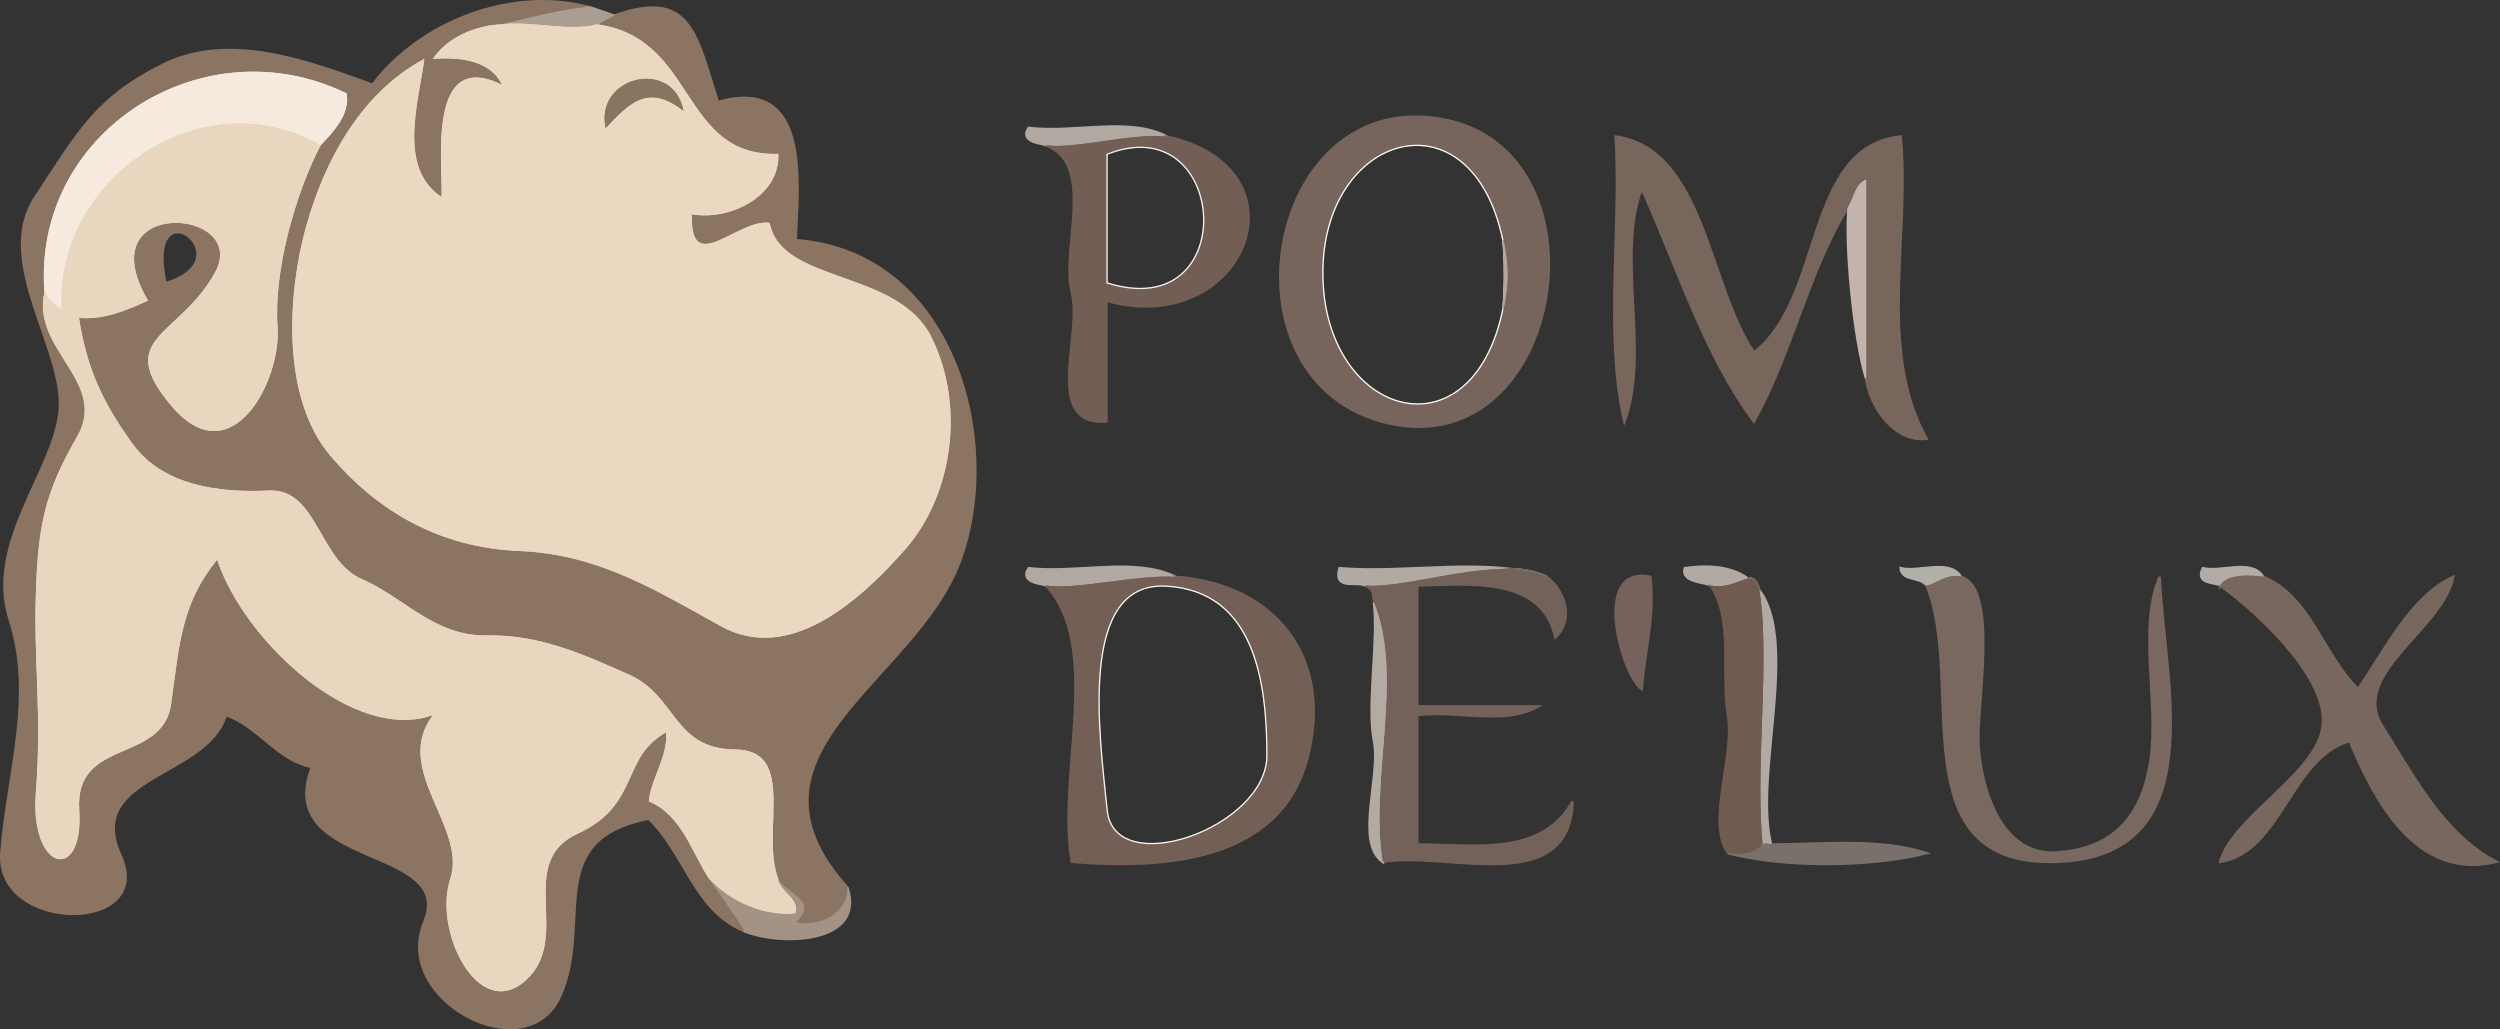 <?xml version="1.0" encoding="UTF-8"?>
<svg xmlns="http://www.w3.org/2000/svg" id="Layer_1" data-name="Layer 1" width="289.57" height="119.22" viewBox="0 0 289.57 119.22">
  <rect x="0" y="0" width="289.57" height="119.22" fill="#333333" stroke="none"/>
  <defs>
    <style>
      .cls-1 {
        stroke: #c4b2ac;
      }

      .cls-1, .cls-2, .cls-3, .cls-4, .cls-5, .cls-6, .cls-7, .cls-8, .cls-9, .cls-10, .cls-11, .cls-12, .cls-13, .cls-14, .cls-15, .cls-16, .cls-17, .cls-18, .cls-19, .cls-20, .cls-21, .cls-22, .cls-23, .cls-24, .cls-25, .cls-26, .cls-27, .cls-28, .cls-29, .cls-30 {
        fill: none;
      }

      .cls-1, .cls-2, .cls-3, .cls-4, .cls-5, .cls-6, .cls-7, .cls-8, .cls-9, .cls-10, .cls-12, .cls-13, .cls-14, .cls-15, .cls-16, .cls-17, .cls-18, .cls-19, .cls-20, .cls-21, .cls-22, .cls-23, .cls-24, .cls-25, .cls-26, .cls-27, .cls-28, .cls-29, .cls-30 {
        stroke-width: .3px;
      }

      .cls-2 {
        stroke: #88755f;
      }

      .cls-31 {
        fill: #78655c;
      }

      .cls-31, .cls-32, .cls-33, .cls-34, .cls-35, .cls-36, .cls-37, .cls-38, .cls-11, .cls-39, .cls-40, .cls-41, .cls-42, .cls-43, .cls-44, .cls-45, .cls-46, .cls-47, .cls-48, .cls-49, .cls-50, .cls-51, .cls-52, .cls-53, .cls-54, .cls-55, .cls-56 {
        stroke-width: 0px;
      }

      .cls-32 {
        fill: #e9d6bf;
      }

      .cls-33 {
        fill: #b2afab;
      }

      .cls-3 {
        stroke: #f9f8f7;
      }

      .cls-4 {
        stroke: #b0a8a1;
      }

      .cls-34 {
        fill: #b1aaa3;
      }

      .cls-35 {
        fill: #78675e;
      }

      .cls-36 {
        fill: #77655d;
      }

      .cls-37 {
        fill: #b3aaa3;
      }

      .cls-5 {
        stroke: #715a4f;
      }

      .cls-6 {
        stroke: #b2afab;
      }

      .cls-7 {
        stroke: #735e55;
      }

      .cls-38 {
        fill: #b1a9a4;
      }

      .cls-8 {
        stroke: #8c7462;
      }

      .cls-9 {
        stroke: #b3aaa3;
      }

      .cls-10 {
        stroke: #76615c;
      }

      .cls-39 {
        fill: #735e55;
      }

      .cls-12 {
        stroke: #78675e;
      }

      .cls-13 {
        stroke: #77655d;
      }

      .cls-40 {
        fill: #76615c;
      }

      .cls-41 {
        fill: #ead8c1;
      }

      .cls-14 {
        stroke: #f3f2ef;
      }

      .cls-15 {
        stroke: #e9d6bf;
      }

      .cls-42 {
        fill: #b2aba7;
      }

      .cls-16 {
        stroke: #b1aaa3;
      }

      .cls-43 {
        fill: #b8a398;
      }

      .cls-17 {
        stroke: #b2aba7;
      }

      .cls-44 {
        fill: #aa9d91;
      }

      .cls-18 {
        stroke: #aa9d91;
      }

      .cls-19 {
        stroke: #b8a398;
      }

      .cls-20 {
        stroke: #ead8c1;
      }

      .cls-21 {
        stroke: #f6f5f3;
      }

      .cls-45 {
        fill: #c4b2ac;
      }

      .cls-22 {
        stroke: #b1a8a2;
      }

      .cls-23 {
        stroke: #72625a;
      }

      .cls-46 {
        fill: #735f55;
      }

      .cls-24 {
        stroke: #b1a9a4;
      }

      .cls-47 {
        fill: #f5eadd;
      }

      .cls-48 {
        fill: #b0a8a1;
      }

      .cls-25 {
        stroke: #f5eadd;
      }

      .cls-49 {
        fill: #b1a8a2;
      }

      .cls-26 {
        stroke: #796860;
      }

      .cls-50 {
        fill: #72625a;
      }

      .cls-51 {
        fill: #796f6b;
      }

      .cls-52 {
        fill: #8c7462;
      }

      .cls-53 {
        fill: #88755f;
      }

      .cls-54 {
        fill: #715a4f;
      }

      .cls-27 {
        stroke: #796f6b;
      }

      .cls-28 {
        stroke: #735f55;
      }

      .cls-55 {
        fill: #796860;
      }

      .cls-29 {
        stroke: #a49385;
      }

      .cls-56 {
        fill: #a49385;
      }

      .cls-30 {
        stroke: #78655c;
      }
    </style>
  </defs>
  <path class="cls-8" d="M86.15,107.82c.6.38-3.42-5.13-4-6-2.05-3.09-3.12-7.36-7-9,.27-2.77,2.22-5.07,2-8-5.3,2.97-2.96,8.41-10.25,11.75s-.53,12.09-6.01,16.99c-5.48,4.91-10.74-5.73-8.74-11.74,2-6.01-6.8-12.68-2-19-9.05,3.3-21.85-8.47-25-18-4.1,5.06-4.36,9.63-5.32,16.68-.97,7.04-11.22,3.88-10.65,12.35.56,8.46-5.74,7.19-5.03-2.03s-.25-14.93,0-23,1.09-11.86,4.77-18.23c3.68-6.37-5.32-10.06-3.77-16.77C3.73,15.26,23.51,2.7,40.15,10.82c.44,2.45-1.61,4.51-3,6-2.93,5.55-5.47,14.66-5,21,.47,6.34-5.37,17.33-12.25,9.25-6.87-8.09.87-7.98,5-15.5,4.13-7.51-14.9-8.88-7.75,3.25-2.52,1.14-5.08,2.24-8,2,.89,5.79,2.77,9.9,6.3,14.7,3.53,4.79,10.08,5.57,15.7,5.3,5.62-.27,5.76,8.07,10.75,10.25,5,2.18,8.39,6.62,14.47,6.53,6.08-.1,10.88,2.05,16.47,4.53,5.6,2.47,5.07,8.62,12.32,8.68,7.24.06,2.91,9.64,4.99,15.01.69,1.53,4.86,2.53,2,5,2.66.65,6.11-.98,6-4-14.09-15.73,7.95-23.84,13.07-37.93,5.13-14.08-.97-35.77-19.07-37.07.29-6.86,1.72-19.03-9-16-2.55-8.02-3.2-13.15-12-10-.27.1-1.96.99-2,1,11.57,1.54,9.58,15.37,21,15,.23,4.93-5.63,7.77-10,7-.3,7.43,5.41.4,9,1,1.34,7.09,14.82,5.3,18.75,13.25,3.93,7.95,2.45,18.25-3,24.5-5.46,6.24-13.58,13.32-21.44,8.94-7.87-4.37-14.3-8.31-23.31-8.69s-16.26-4.38-21.92-11.08c-5.66-6.7-4.96-18.74-2.75-26.59,2.21-7.85,6.48-15.48,13.67-19.33-.64,4.97-3.14,12.62,2,16,.14-3.99-1.72-17.28,7-13-1.42-2.93-5.05-3.21-8-3,1.66-2.52,4.99-3.91,8-4,2.46-.61,7.6-1.88,10-2-8.84-2.33-19.38,1.6-25,9-7.42-2.68-16.55-6.16-24.3-2.3-7.76,3.85-9.78,7.82-14.72,15.28-4.95,7.45,3.46,17.72,2.79,24.79-.67,7.07-8.64,15.27-5.77,24.23s-.26,17.7-.98,26.98c-.72,9.27,17.96,9.45,13.76.24-4.2-9.21,10.05-8.97,12.22-16.22,3.75,1.25,6.07,5.34,10,6-4.59,11.89,16.76,8.94,13,18s11.75,17.15,15.67,8.67-2.15-18.26,10.33-20.67c4.24,4.1,5.27,10.61,11,13M19.15,32.82c-2.48-11.8,9.54-2.84,0,0Z"></path>
  <path class="cls-18" d="M58.15,2.82c3.49-.43,7.61.87,11,0,.04-.01,1.73-.9,2-1-.11-.01-2.38-.87-3-1-2.4.12-7.54,1.39-10,2Z"></path>
  <path class="cls-20" d="M69.15,2.82c-3.39.87-7.51-.43-11,0-3.01.09-6.34,1.48-8,4,2.95-.21,6.58.07,8,3-8.72-4.28-6.86,9.01-7,13-5.14-3.38-2.64-11.03-2-16-7.19,3.85-11.46,11.48-13.67,19.33-2.21,7.85-2.91,19.89,2.75,26.59,5.66,6.7,12.91,10.7,21.92,11.08s15.44,4.32,23.31,8.69c7.86,4.38,15.98-2.7,21.44-8.94,5.45-6.25,6.93-16.55,3-24.5-3.93-7.95-17.41-6.16-18.75-13.25-3.59-.6-9.3,6.43-9-1,4.37.77,10.23-2.07,10-7-11.42.37-9.43-13.46-21-15M79.15,12.82c-4.22-3.32-6.42-.68-9,2-1.27-6.03,7.86-8.13,9-2Z"></path>
  <path class="cls-25" d="M5.15,33.82c.14.44,1.4,1.79,2,2-.77-15.16,16.21-26.83,30-19,1.39-1.49,3.44-3.55,3-6C23.51,2.7,3.73,15.26,5.15,33.82Z"></path>
  <path class="cls-2" d="M79.15,12.82c-1.14-6.13-10.27-4.03-9,2,2.58-2.68,4.78-5.32,9-2Z"></path>
  <path class="cls-13" d="M167.15,13.82c-20.77-3.9-26.57,30.74-6.22,35.22,20.34,4.48,25.97-31.51,6.22-35.22M174.15,27.82c.62,2.99.61,5.07,0,8-3.65,17.63-20.85,12.58-21-4s17.34-21.65,21-4Z"></path>
  <path class="cls-15" d="M5.15,33.82c-1.55,6.71,7.45,10.4,3.77,16.77-3.68,6.37-4.52,10.16-4.77,18.23s.71,13.78,0,23,5.59,10.49,5.03,2.03c-.57-8.47,9.68-5.31,10.65-12.35.96-7.05,1.22-11.62,5.32-16.68,3.15,9.53,15.95,21.3,25,18-4.8,6.32,4,12.99,2,19-2,6.01,3.26,16.65,8.74,11.74,5.48-4.9-1.28-13.65,6.01-16.99s4.95-8.78,10.25-11.75c.22,2.93-1.73,5.23-2,8,3.88,1.64,4.95,5.91,7,9,2.38,2.65,6.45,4.39,10,4,.55-1.82-1.75-2.47-2-4-2.08-5.37,2.25-14.95-4.99-15.01-7.25-.06-6.72-6.21-12.32-8.68-5.59-2.48-10.39-4.63-16.47-4.53-6.08.09-9.47-4.35-14.47-6.53-4.99-2.18-5.13-10.52-10.75-10.25-5.62.27-12.17-.51-15.7-5.3-3.53-4.8-5.41-8.91-6.3-14.7,2.92.24,5.48-.86,8-2-7.15-12.13,11.88-10.76,7.75-3.25-4.13,7.52-11.87,7.41-5,15.5,6.88,8.08,12.72-2.91,12.25-9.25-.47-6.34,2.07-15.45,5-21-13.79-7.83-30.77,3.84-30,19-.6-.21-1.86-1.56-2-2Z"></path>
  <path class="cls-22" d="M121.15,16.82c3.22.51,9.79-1.43,14-1-4.34-2.31-10.84-.35-16-1-1.15,1.77,1.87,1.77,2,2Z"></path>
  <path class="cls-7" d="M121.15,16.82c5.85,2.24,1.73,11.99,3,17s-3.41,15.5,4,15v-14c15.95,4.51,23.98-15.24,7-19-4.21-.43-10.78,1.51-14,1M128.15,32.82v-15c14.31-5.73,15.93,20.11,0,15Z"></path>
  <path class="cls-3" d="M174.15,35.82c.23-2.52.23-5.48,0-8-3.66-17.65-21.15-12.58-21,4s17.35,21.63,21,4Z"></path>
  <path class="cls-30" d="M214.15,23.82c.65-1.06.76-2.54,2-3v23c.42,3.27,3.22,7.43,7,7-5.72-10.36-1.89-23.37-3-35-11.22,1.11-8.82,18.76-17,25-5.3-7.83-5.76-23.56-16-25,.65,10.84-1.32,22.91,1,33,2.97-7.85-.97-19.08,2-27,4.09,8.98,7.18,19.18,13,27,4.44-7.9,6.24-17.27,11-25Z"></path>
  <path class="cls-14" d="M128.15,32.82c15.93,5.11,14.31-20.73,0-15v15Z"></path>
  <path class="cls-1" d="M214.15,23.82c-.49,4.39.6,15.58,2,20v-23c-1.24.46-1.35,1.94-2,3Z"></path>
  <path class="cls-19" d="M174.15,35.82c.61-2.93.62-5.01,0-8,.23,2.52.23,5.48,0,8Z"></path>
  <path class="cls-4" d="M121.15,67.82c3.46.55,10.55-1.3,15-1-4.67-2.32-11.5-.35-17-1-1.15,1.77,1.87,1.77,2,2Z"></path>
  <path class="cls-16" d="M158.15,67.82c4.98.44,15.61-3.67,21-1-7.01-2.33-16.17-.34-24-1-.72,2.6,1.97,1.44,3,2Z"></path>
  <path class="cls-24" d="M198.15,67.82c4.07.74,5.53-4.21,6,4s-.75,17.71,0,26c.24-.25,1,0,1,0-2.76-10.34,7.61-34.5-10-32-.49,1.73,2.75,1.61,3,2Z"></path>
  <path class="cls-6" d="M223.15,67.82c.81-.01,2.39-1.49,4-1-1.38-2.14-4.81-.48-7-1,.16,1.55,2.34.92,3,2Z"></path>
  <path class="cls-17" d="M257.15,67.82c.76-1.34,3.54-1.25,5-1-1.38-2.14-4.81-.48-7-1-.93,1.94,1.58,1.56,2,2Z"></path>
  <path class="cls-28" d="M121.15,67.82c6.65,7.16,1.25,21.89,3,32,10.78.87,24.01-.04,27.22-11.78,3.21-11.74-3.6-20.43-15.22-21.22-4.45-.3-11.54,1.55-15,1M135.15,67.82c10.28.62,11.66,11.21,11.67,19.67s-17.83,14.73-18.66,6.32c-.84-8.41-3.52-26.63,6.99-25.99Z"></path>
  <path class="cls-23" d="M158.15,67.82c1.11.6.85.8,1,2,3.51,8.6-.55,20.52,1,30,7.34-1.31,21.68,4.29,22-7-3.55,6.44-11.41,5.01-18,5v-15c4.51-.59,10.25,1.22,14-1h-14v-14c5.75-.14,14.46-1.17,16,6,2.19-1.95,1.13-5.46-1-7-5.39-2.67-16.02,1.44-21,1Z"></path>
  <path class="cls-10" d="M191.15,66.82c-6.92-1.44-3.26,11.48-1,13,.35-4.36,1.54-8.43,1-13Z"></path>
  <path class="cls-5" d="M198.15,67.82c2.68,4.12,1.19,10.22,2,15s-2.51,12.42,0,16c1.77.2,2.87.15,4-1-.75-8.29.47-17.79,0-26s-1.93-3.26-6-4Z"></path>
  <path class="cls-26" d="M223.15,67.82c4.62,11.16-3.41,32.56,15,32s12.45-21.04,12-33c-2.48,5.71-.13,14.53-1.02,20.98-.9,6.44-4.06,10.5-10.91,10.95-6.84.44-8.94-8.34-9.07-12.93s2.29-17.7-2-19c-1.61-.49-3.19.99-4,1Z"></path>
  <path class="cls-12" d="M257.15,67.82c3.83,2.72,12.22,10.22,11.92,15.92-.3,5.7-10.31,10.61-11.92,16.08,7.05-1.08,8.19-12.02,15-14,2.86,6.77,7.64,16.27,17,14-6.22-3.33-9.47-9.78-13.24-15.75-3.78-5.97,7.03-11.19,8.24-17.25-4.92,2.27-7.91,8.44-11,13-4.04-3.9-5.54-10.78-11-13-1.46-.25-4.24-.34-5,1Z"></path>
  <path class="cls-21" d="M135.15,67.82c-10.51-.64-7.83,17.58-6.99,25.99.83,8.41,18.67,2.14,18.66-6.32s-1.39-19.05-11.67-19.67Z"></path>
  <path class="cls-9" d="M160.15,99.82c-1.55-9.48,2.51-21.4-1-30,.54,4.4-.82,11.92,0,16s-2.22,11.75,1,14Z"></path>
  <path class="cls-27" d="M200.15,98.82c6.52,1.69,16.41,1.64,23,0-5.51-1.77-12.06-1-18-1,0,0-.76-.25-1,0-1.13,1.15-2.23,1.2-4,1Z"></path>
  <path class="cls-29" d="M86.15,107.82c4.24,1.77,14.15,1.51,12-5,.11,3.02-3.34,4.65-6,4,2.86-2.47-1.31-3.47-2-5,.25,1.53,2.55,2.18,2,4-3.55.39-7.62-1.35-10-4,.58.87,4.6,6.38,4,6Z"></path>
  <path class="cls-11" d="M68.15.82c.62.13,2.89.99,3,1,8.8-3.15,9.45,1.98,12,10,10.72-3.03,9.29,9.14,9,16,18.1,1.3,24.2,22.99,19.07,37.07-5.12,14.09-27.16,22.2-13.07,37.93,2.15,6.51-7.76,6.77-12,5-5.73-2.39-6.76-8.9-11-13-12.48,2.41-6.41,12.19-10.33,20.67s-19.43.39-15.67-8.67-17.59-6.11-13-18c-3.93-.66-6.25-4.75-10-6-2.17,7.25-16.42,7.01-12.22,16.22,4.2,9.21-14.48,9.03-13.76-.24.72-9.28,3.85-18.02.98-26.98s5.1-17.16,5.77-24.23c.67-7.07-7.74-17.34-2.79-24.79,4.94-7.46,6.96-11.43,14.72-15.28,7.75-3.86,16.88-.38,24.3,2.3C48.77,2.42,59.31-1.51,68.15.82M167.15,13.82c19.75,3.71,14.12,39.7-6.22,35.22-20.35-4.48-14.55-39.12,6.22-35.22M135.15,15.82c16.98,3.76,8.95,23.51-7,19v14c-7.41.5-2.73-9.99-4-15s2.85-14.76-3-17c-.13-.23-3.15-.23-2-2,5.16.65,11.66-1.31,16,1M216.15,43.82c-1.4-4.42-2.49-15.61-2-20-4.76,7.73-6.56,17.1-11,25-5.82-7.82-8.91-18.02-13-27-2.97,7.92.97,19.15-2,27-2.32-10.09-.35-22.16-1-33,10.24,1.44,10.7,17.17,16,25,8.18-6.24,5.78-23.89,17-25,1.11,11.63-2.72,24.64,3,35-3.78.43-6.58-3.73-7-7M136.15,66.82c11.62.79,18.43,9.48,15.22,21.22-3.21,11.74-16.44,12.65-27.22,11.78-1.75-10.11,3.65-24.84-3-32-.13-.23-3.15-.23-2-2,5.5.65,12.33-1.32,17,1M179.15,66.82c2.13,1.54,3.19,5.05,1,7-1.54-7.17-10.25-6.14-16-6v14h14c-3.75,2.22-9.49.41-14,1v15c6.59.01,14.45,1.44,18-5-.32,11.29-14.66,5.69-22,7-3.22-2.25-.18-9.92-1-14s.54-11.6,0-16c-.15-1.2.11-1.4-1-2-1.03-.56-3.72.6-3-2,7.83.66,16.99-1.33,24,1M205.15,97.82c5.94,0,12.49-.77,18,1-6.59,1.64-16.48,1.69-23,0-2.51-3.58.81-11.22,0-16s.68-10.88-2-15c-.25-.39-3.49-.27-3-2,17.61-2.5,7.24,21.66,10,32M227.15,66.82c4.29,1.3,1.87,14.41,2,19s2.23,13.37,9.07,12.93c6.85-.45,10.01-4.51,10.91-10.95.89-6.45-1.46-15.27,1.02-20.98.45,11.96,6.41,32.44-12,33s-10.38-20.84-15-32c-.66-1.08-2.84-.45-3-2,2.19.52,5.62-1.14,7,1M262.15,66.82c5.46,2.22,6.96,9.1,11,13,3.09-4.56,6.08-10.73,11-13-1.21,6.06-12.02,11.28-8.24,17.25,3.77,5.97,7.02,12.42,13.24,15.75-9.36,2.27-14.14-7.23-17-14-6.81,1.98-7.95,12.92-15,14,1.61-5.47,11.62-10.38,11.92-16.08.3-5.7-8.09-13.2-11.92-15.92-.42-.44-2.93-.06-2-2,2.19.52,5.62-1.14,7,1M191.15,66.82c.54,4.57-.65,8.64-1,13-2.26-1.52-5.92-14.44,1-13Z"></path>
  <path class="cls-52" d="M86.15,107.82c.6.38-3.42-5.13-4-6-2.05-3.09-3.12-7.36-7-9,.27-2.77,2.22-5.07,2-8-5.3,2.97-2.96,8.41-10.25,11.75s-.53,12.09-6.01,16.99c-5.48,4.91-10.74-5.73-8.74-11.74,2-6.01-6.8-12.68-2-19-9.05,3.3-21.85-8.47-25-18-4.1,5.06-4.36,9.63-5.32,16.68-.97,7.04-11.22,3.88-10.65,12.35.56,8.46-5.74,7.19-5.03-2.03s-.25-14.93,0-23,1.09-11.86,4.77-18.23c3.68-6.37-5.32-10.06-3.77-16.77C3.73,15.26,23.51,2.7,40.15,10.82c.44,2.45-1.61,4.51-3,6-2.93,5.55-5.47,14.66-5,21,.47,6.34-5.37,17.33-12.25,9.25-6.87-8.09.87-7.98,5-15.5,4.13-7.51-14.9-8.88-7.75,3.25-2.52,1.14-5.08,2.24-8,2,.89,5.79,2.77,9.9,6.3,14.7,3.53,4.79,10.08,5.57,15.7,5.3,5.62-.27,5.76,8.07,10.75,10.25,5,2.18,8.39,6.62,14.47,6.53,6.08-.1,10.88,2.05,16.47,4.53,5.6,2.47,5.07,8.62,12.32,8.68,7.24.06,2.91,9.64,4.99,15.01.69,1.53,4.86,2.53,2,5,2.66.65,6.11-.98,6-4-14.09-15.73,7.95-23.84,13.07-37.93,5.13-14.08-.97-35.77-19.07-37.07.29-6.86,1.72-19.03-9-16-2.55-8.02-3.2-13.15-12-10-.27.1-1.96.99-2,1,11.57,1.54,9.58,15.37,21,15,.23,4.93-5.63,7.77-10,7-.3,7.43,5.41.4,9,1,1.34,7.09,14.82,5.3,18.75,13.25,3.93,7.95,2.45,18.25-3,24.5-5.46,6.24-13.58,13.32-21.44,8.94-7.87-4.37-14.3-8.31-23.31-8.69s-16.26-4.38-21.92-11.08c-5.66-6.7-4.96-18.74-2.75-26.59,2.21-7.85,6.48-15.48,13.67-19.33-.64,4.97-3.14,12.62,2,16,.14-3.99-1.72-17.28,7-13-1.42-2.93-5.05-3.21-8-3,1.66-2.52,4.99-3.91,8-4,2.46-.61,7.6-1.88,10-2-8.84-2.33-19.38,1.6-25,9-7.42-2.68-16.55-6.16-24.3-2.3-7.76,3.85-9.78,7.82-14.72,15.28-4.95,7.45,3.46,17.72,2.79,24.79-.67,7.07-8.64,15.27-5.77,24.23s-.26,17.7-.98,26.98c-.72,9.27,17.96,9.45,13.76.24-4.2-9.21,10.05-8.97,12.22-16.22,3.75,1.25,6.07,5.34,10,6-4.59,11.89,16.76,8.94,13,18s11.75,17.15,15.67,8.67-2.15-18.26,10.33-20.67c4.24,4.1,5.27,10.61,11,13M19.15,32.82c-2.48-11.8,9.54-2.84,0,0Z"></path>
  <path class="cls-44" d="M58.15,2.82c3.49-.43,7.61.87,11,0,.04-.01,1.73-.9,2-1-.11-.01-2.38-.87-3-1-2.4.12-7.54,1.39-10,2Z"></path>
  <path class="cls-41" d="M69.15,2.82c-3.39.87-7.51-.43-11,0-3.01.09-6.34,1.48-8,4,2.95-.21,6.58.07,8,3-8.72-4.28-6.86,9.01-7,13-5.14-3.38-2.64-11.03-2-16-7.19,3.85-11.46,11.48-13.67,19.33-2.21,7.85-2.91,19.89,2.75,26.59,5.66,6.7,12.91,10.7,21.92,11.08s15.44,4.32,23.31,8.69c7.86,4.38,15.98-2.7,21.44-8.94,5.45-6.25,6.93-16.55,3-24.5-3.93-7.95-17.41-6.16-18.75-13.25-3.59-.6-9.3,6.43-9-1,4.37.77,10.23-2.07,10-7-11.42.37-9.43-13.46-21-15M79.15,12.82c-4.22-3.32-6.42-.68-9,2-1.27-6.03,7.86-8.13,9-2Z"></path>
  <path class="cls-47" d="M5.15,33.82c.14.44,1.4,1.79,2,2-.77-15.16,16.21-26.83,30-19,1.39-1.49,3.44-3.55,3-6C23.51,2.7,3.73,15.26,5.15,33.82Z"></path>
  <path class="cls-53" d="M79.15,12.82c-1.14-6.13-10.27-4.03-9,2,2.58-2.68,4.78-5.32,9-2Z"></path>
  <path class="cls-36" d="M167.15,13.82c-20.77-3.9-26.57,30.74-6.22,35.22,20.34,4.48,25.97-31.51,6.22-35.22M174.15,27.82c.62,2.99.61,5.07,0,8-3.65,17.63-20.85,12.58-21-4s17.34-21.65,21-4Z"></path>
  <path class="cls-32" d="M5.15,33.82c-1.55,6.71,7.45,10.4,3.77,16.77-3.68,6.37-4.52,10.16-4.77,18.23s.71,13.78,0,23,5.59,10.49,5.03,2.03c-.57-8.47,9.68-5.31,10.65-12.35.96-7.05,1.22-11.62,5.32-16.68,3.15,9.53,15.95,21.3,25,18-4.8,6.32,4,12.99,2,19-2,6.01,3.26,16.65,8.74,11.74,5.48-4.9-1.28-13.65,6.01-16.99s4.95-8.78,10.25-11.75c.22,2.93-1.73,5.23-2,8,3.88,1.64,4.95,5.91,7,9,2.38,2.65,6.45,4.39,10,4,.55-1.82-1.75-2.47-2-4-2.08-5.37,2.25-14.95-4.99-15.01-7.25-.06-6.72-6.21-12.32-8.68-5.59-2.48-10.39-4.63-16.47-4.53-6.08.09-9.47-4.35-14.47-6.53-4.99-2.18-5.13-10.52-10.75-10.25-5.62.27-12.17-.51-15.7-5.3-3.53-4.8-5.41-8.91-6.3-14.7,2.92.24,5.48-.86,8-2-7.15-12.13,11.88-10.76,7.75-3.25-4.13,7.52-11.87,7.41-5,15.5,6.88,8.08,12.72-2.91,12.25-9.25-.47-6.34,2.07-15.45,5-21-13.79-7.83-30.77,3.84-30,19-.6-.21-1.86-1.56-2-2Z"></path>
  <path class="cls-49" d="M121.15,16.82c3.22.51,9.79-1.43,14-1-4.34-2.31-10.84-.35-16-1-1.15,1.77,1.87,1.77,2,2Z"></path>
  <path class="cls-39" d="M121.15,16.82c5.85,2.24,1.73,11.99,3,17s-3.41,15.5,4,15v-14c15.95,4.51,23.98-15.24,7-19-4.21-.43-10.78,1.51-14,1M128.15,32.82v-15c14.31-5.73,15.93,20.11,0,15Z"></path>
  <path class="cls-31" d="M214.15,23.82c.65-1.06.76-2.54,2-3v23c.42,3.27,3.22,7.43,7,7-5.72-10.36-1.89-23.37-3-35-11.22,1.11-8.82,18.76-17,25-5.3-7.83-5.76-23.56-16-25,.65,10.84-1.32,22.91,1,33,2.97-7.85-.97-19.08,2-27,4.09,8.98,7.18,19.18,13,27,4.44-7.9,6.24-17.27,11-25Z"></path>
  <path class="cls-45" d="M214.15,23.82c-.49,4.39.6,15.58,2,20v-23c-1.24.46-1.35,1.94-2,3Z"></path>
  <path class="cls-43" d="M174.15,35.82c.61-2.93.62-5.01,0-8,.23,2.52.23,5.48,0,8Z"></path>
  <path class="cls-48" d="M121.15,67.82c3.46.55,10.55-1.3,15-1-4.67-2.32-11.5-.35-17-1-1.15,1.77,1.87,1.77,2,2Z"></path>
  <path class="cls-34" d="M158.15,67.82c4.98.44,15.61-3.67,21-1-7.01-2.33-16.17-.34-24-1-.72,2.6,1.97,1.44,3,2Z"></path>
  <path class="cls-38" d="M198.15,67.82c4.07.74,5.53-4.21,6,4s-.75,17.71,0,26c.24-.25,1,0,1,0-2.76-10.34,7.61-34.5-10-32-.49,1.73,2.75,1.61,3,2Z"></path>
  <path class="cls-33" d="M223.15,67.82c.81-.01,2.39-1.49,4-1-1.38-2.14-4.81-.48-7-1,.16,1.55,2.34.92,3,2Z"></path>
  <path class="cls-42" d="M257.15,67.82c.76-1.34,3.54-1.25,5-1-1.38-2.14-4.81-.48-7-1-.93,1.94,1.58,1.56,2,2Z"></path>
  <path class="cls-46" d="M121.15,67.82c6.65,7.16,1.25,21.89,3,32,10.78.87,24.01-.04,27.22-11.78,3.21-11.74-3.6-20.43-15.22-21.22-4.45-.3-11.54,1.55-15,1M135.15,67.82c10.28.62,11.66,11.21,11.67,19.67s-17.83,14.73-18.66,6.32c-.84-8.41-3.52-26.63,6.99-25.99Z"></path>
  <path class="cls-50" d="M158.15,67.82c1.11.6.85.8,1,2,3.51,8.6-.55,20.52,1,30,7.34-1.31,21.68,4.29,22-7-3.55,6.44-11.41,5.01-18,5v-15c4.51-.59,10.25,1.22,14-1h-14v-14c5.75-.14,14.46-1.17,16,6,2.19-1.95,1.13-5.46-1-7-5.39-2.67-16.02,1.44-21,1Z"></path>
  <path class="cls-40" d="M191.15,66.82c-6.92-1.44-3.26,11.48-1,13,.35-4.36,1.54-8.43,1-13Z"></path>
  <path class="cls-54" d="M198.15,67.82c2.68,4.12,1.19,10.22,2,15s-2.51,12.42,0,16c1.77.2,2.87.15,4-1-.75-8.29.47-17.79,0-26s-1.93-3.26-6-4Z"></path>
  <path class="cls-55" d="M223.15,67.82c4.62,11.16-3.41,32.56,15,32s12.45-21.04,12-33c-2.48,5.71-.13,14.53-1.02,20.98-.9,6.44-4.06,10.5-10.91,10.95-6.84.44-8.94-8.34-9.07-12.93s2.29-17.7-2-19c-1.61-.49-3.19.99-4,1Z"></path>
  <path class="cls-35" d="M257.15,67.82c3.83,2.72,12.22,10.22,11.92,15.92-.3,5.7-10.31,10.61-11.92,16.08,7.05-1.08,8.19-12.02,15-14,2.86,6.77,7.64,16.27,17,14-6.22-3.33-9.47-9.78-13.24-15.75-3.78-5.97,7.03-11.19,8.24-17.25-4.92,2.27-7.91,8.44-11,13-4.04-3.9-5.54-10.78-11-13-1.46-.25-4.24-.34-5,1Z"></path>
  <path class="cls-37" d="M160.15,99.82c-1.55-9.48,2.51-21.4-1-30,.54,4.4-.82,11.92,0,16s-2.22,11.75,1,14Z"></path>
  <path class="cls-51" d="M200.15,98.82c6.52,1.69,16.41,1.64,23,0-5.51-1.77-12.06-1-18-1,0,0-.76-.25-1,0-1.13,1.15-2.23,1.2-4,1Z"></path>
  <path class="cls-56" d="M86.15,107.82c4.24,1.77,14.15,1.51,12-5,.11,3.02-3.34,4.65-6,4,2.86-2.47-1.31-3.47-2-5,.25,1.53,2.55,2.18,2,4-3.55.39-7.62-1.35-10-4,.58.87,4.6,6.38,4,6Z"></path>
</svg>
